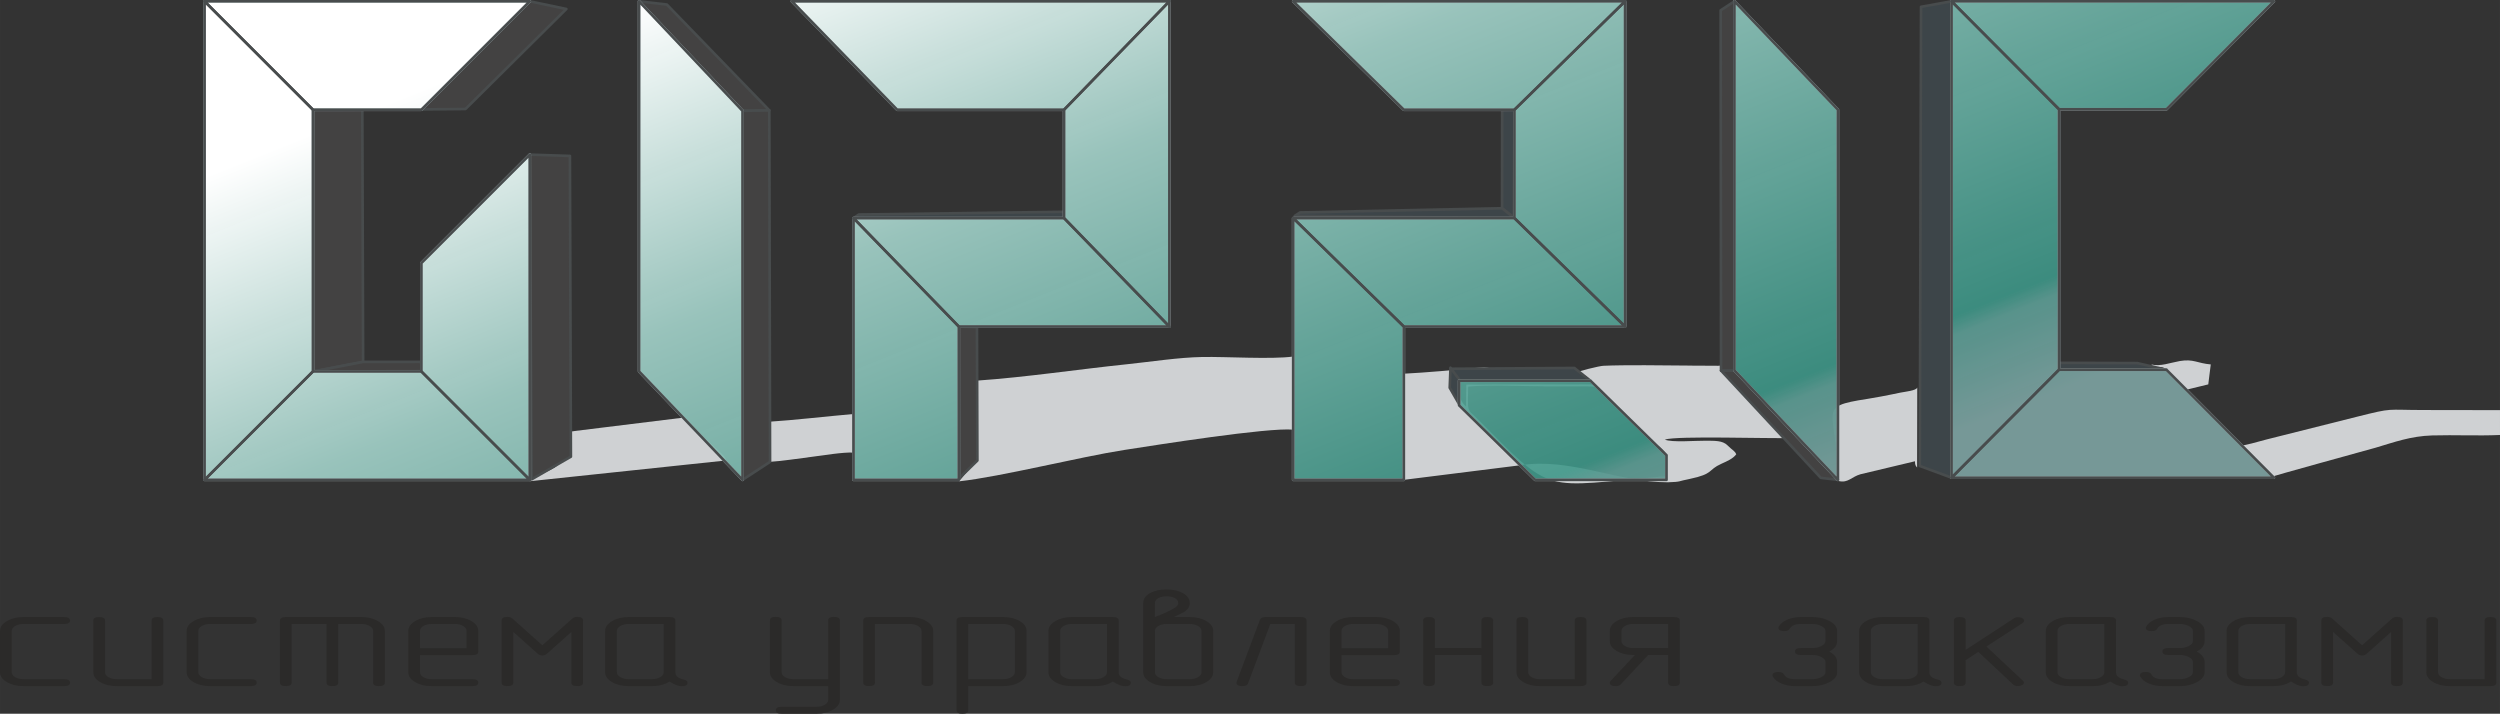 <?xml version="1.0" encoding="UTF-8"?>
<!DOCTYPE svg PUBLIC "-//W3C//DTD SVG 1.1//EN" "http://www.w3.org/Graphics/SVG/1.1/DTD/svg11.dtd">
<!-- Creator: CorelDRAW 2021 (64-Bit) -->
<svg xmlns="http://www.w3.org/2000/svg" xml:space="preserve" width="237.637mm" height="67.842mm" version="1.1" style="shape-rendering:geometricPrecision; text-rendering:geometricPrecision; image-rendering:optimizeQuality; fill-rule:evenodd; clip-rule:evenodd"
viewBox="0 0 23128.79 6602.97"
 xmlns:xlink="http://www.w3.org/1999/xlink"
 xmlns:xodm="http://www.corel.com/coreldraw/odm/2003">
 <rect x="0" y="0" width="23128.79" height="6602.97" fill="#333333" stroke="none"/>
 <defs>
  <style type="text/css">
   <![CDATA[
    .str2 {stroke:#484C4D;stroke-width:24.33;stroke-linecap:round;stroke-linejoin:round;stroke-miterlimit:22.926}
    .str0 {stroke:#484C4D;stroke-width:24.33;stroke-linecap:round;stroke-linejoin:round;stroke-miterlimit:22.926}
    .str1 {stroke:#AEBABD;stroke-width:24.33;stroke-linecap:round;stroke-linejoin:round;stroke-miterlimit:22.926}
    .fil5 {fill:none}
    .fil0 {fill:#CFD1D3}
    .fil3 {fill:#3D4549}
    .fil2 {fill:#434242}
    .fil1 {fill:#2B2A29;fill-rule:nonzero}
    .fil4 {fill:url(#id0)}
   ]]>
  </style>
  <linearGradient id="id0" gradientUnits="userSpaceOnUse" x1="12992.69" y1="6040.79" x2="9936.57" y2="-1589.35">
   <stop offset="0" style="stop-opacity:1; stop-color:#769897"/>
   <stop offset="0.102" style="stop-opacity:0.945; stop-color:#5A9890"/>
   <stop offset="0.122" style="stop-opacity:0.886; stop-color:#3D9788"/>
   <stop offset="0.647" style="stop-opacity:0.945; stop-color:#9ECBC3"/>
   <stop offset="1" style="stop-opacity:1; stop-color:white"/>
  </linearGradient>
 </defs>
 <g id="Слой_x0020_1">
  <path class="fil0" d="M20701.07 4126.5c26.56,42.07 250.4,266.75 292.18,292.93 8.54,-10.78 889.33,-249.42 985.68,-277.77 166.69,-49.03 321.12,-107.39 524.36,-113.25 208.11,-5.99 417.56,5.15 625.5,-4.12l0 -229.82c-231.64,-0.2 -463.32,-1.23 -694.95,-1.11 -369.89,0.18 -282.41,-24.47 -632.53,63.21l-832.26 209.18c-66.25,16.55 -205.3,60.08 -267.97,60.74z"/>
  <path class="fil0" d="M9040.64 3521.16l1.65 739.38c-33.81,21.63 -139.86,159.62 -169.3,192.59 390.94,-42.95 1114.23,-226.04 1528.35,-290.27 296.28,-45.97 1330.41,-209.86 1562.65,-187.83l0 -676.47c-202.75,27.45 -618.55,0.1 -840.44,4.19 -223.45,4.13 -470.52,43.55 -697.02,67.06 -450.18,46.71 -933.85,120.07 -1385.9,151.35z"/>
  <path class="fil0" d="M13583.06 3576.47c200.04,-19.26 485.43,-2.73 694.68,-2.6 115.82,0.07 231.66,0.44 347.48,0.28 189.77,-0.25 149.84,3.11 248.99,102.27 118.65,118.66 228.69,228.96 347.26,347.7 88.96,89.07 196.88,130.68 200.44,209.87 2.23,49.58 0.51,121.7 -2.96,171.41 -1180.16,95.55 -1022.22,198.49 -1768.5,-547.62 -31.11,-30.72 -64.44,-44.71 -68.58,-105.25 -3.46,-50.6 0.32,-123.54 1.19,-176.07zm972.72 -118.37c131.46,1.89 124.6,28.01 192.93,98.26l-1182.96 1.82 -2.7 202.56c-36.45,-29.68 -57.28,-74.23 -59.47,-124.03 -2.46,-55.81 -2.96,-121.2 -3.03,-180.92l533.88 1.09c-40.85,-23.38 -91.7,-16.63 -139.79,-16.72 -159.57,-0.31 -47.25,-54.83 -217.07,-38.14 -193.32,18.98 -490.16,45.24 -690.14,55.34 14.16,303.4 -7.22,599.2 0,981.93l1077.39 -134.91c459.42,-73.41 903.37,157.6 1365.87,157.6 129.53,-4.16 88.25,-9.56 201.36,-31.05 228.15,-48.05 162.12,-81.75 294.93,-141.04 55.48,-24.77 105.83,-47.1 135.88,-86.49 -12.25,-33.2 -34.79,-36.61 -80.54,-82.98 -45.67,-46.28 -119.56,-42.01 -198.52,-43.24 -88.16,-1.38 -319.92,18.2 -381.62,-10.35 114.64,-37.4 966.05,-7.25 1172.54,-14.79l-221.88 -221.49c-20,-21.81 -14.83,-20.93 -38.28,-42.12 -94.37,-85.35 -37.08,-42.72 -82.05,-91.92 -32.08,-35.1 -119.89,-100.47 -180.02,-167.96l-87.4 -86.34c-23.57,-26.15 -40.9,-35.5 -50.99,-59.29l-14.38 0 0.33 1.08c-55.76,0 -120.46,-0.46 -190.41,-1.08l-53.1 0 0 -0.51c-278.85,-2.73 -622.66,-7.21 -823.18,1.68 -35.26,1.57 -238.13,49.19 -277.6,74z"/>
  <path class="fil0" d="M17000.43 4438.94l15.06 12.43c83.44,17.89 115.11,-41.02 197.21,-63.85l503.63 -120.14c0.23,34.24 5.81,41.55 19.85,58.07l1.34 -741.4c-3.76,29.84 -121.47,41.08 -153.46,47.85 -21.39,4.53 -51.91,10.92 -72.12,14.93 -60.53,12 -149.43,30.27 -237.49,43.88l0 0 -0.02 0c-487.66,75.31 -274,89.5 -274,748.24z"/>
  <path class="fil0" d="M6320.28 3863.78l-1156.9 142.61 0.9 286.34c-11.95,46.46 -222.34,106.19 -263.11,159.42l1799.04 -190.35c71.65,-7.58 -137.43,-153.01 -379.92,-398.01z"/>
  <path class="fil0" d="M7122.18 3901.08l2 371.59c123.25,-8.11 251.66,-29.65 379.01,-45.36 99.64,-12.3 302.03,-46.51 393.03,-39.94l0 -357.24c-215.59,18.52 -572.8,59.1 -774.03,70.96z"/>
  <path class="fil0" d="M19904.26 3372.01c12.87,13.47 -12.5,7.15 35.52,23.46 59.95,1.57 65.63,-4.3 103.09,25.55 22.28,17.76 42.86,41.88 63.93,63.04 42.28,42.48 77.4,89.28 126.66,119.94l196.43 -47.8c5.65,-54.31 17.1,-130.96 23.15,-184.65 -124.91,-10.49 -159.98,-52.9 -285.25,-31.52 -84.95,14.5 -183.99,53.17 -263.53,31.99z"/>
  <path class="fil1" d="M593.75 6347.61l-377.55 0c-59.67,0 -110.87,-12.44 -152.85,-37.33 -42.36,-24.88 -63.35,-55.21 -63.35,-90.57l0 -383.25c0,-35.15 21.35,-65.04 63.71,-90.14 42.73,-25.1 93.56,-37.76 152.49,-37.76l377.55 0c36.1,0 54.13,10.7 54.13,32.08 0,21.39 -18.03,32.09 -54.13,32.09l-377.55 0c-29.46,0 -54.87,6.33 -76.25,18.76 -20.98,12.66 -31.66,27.72 -31.66,44.97l0 383.04c0,17.46 10.68,32.52 31.66,45.18 21.37,12.44 46.79,18.76 76.25,18.76l377.55 0c36.1,0 54.13,10.7 54.13,32.09 0,21.38 -18.03,32.08 -54.13,32.08z"/>
  <path id="_1" class="fil1" d="M1510.9 6315.75c0,21.17 -18.05,31.87 -54.14,31.87l-377.54 0c-59.67,0 -110.52,-12.44 -152.87,-37.33 -41.99,-24.88 -62.97,-55.21 -62.97,-90.57l0 -479.28c0,-21.17 18.04,-31.87 54.13,-31.87 36.11,0 54.15,10.7 54.15,31.87l0 479.07c0,17.46 10.68,32.52 31.67,45.18 21.37,12.44 46.78,18.76 76.25,18.76l323.02 0 0 -543.01c0,-21.17 18.05,-31.87 54.15,-31.87 36.09,0 54.14,10.7 54.14,31.87l0 575.32z"/>
  <path id="_2" class="fil1" d="M2320.5 6347.61l-377.54 0c-59.67,0 -110.88,-12.44 -152.85,-37.33 -42.37,-24.88 -63.36,-55.21 -63.36,-90.57l0 -383.25c0,-35.15 21.35,-65.04 63.72,-90.14 42.72,-25.1 93.55,-37.76 152.49,-37.76l377.54 0c36.11,0 54.14,10.7 54.14,32.08 0,21.39 -18.03,32.09 -54.14,32.09l-377.54 0c-29.47,0 -54.88,6.33 -76.25,18.76 -20.99,12.66 -31.67,27.72 -31.67,44.97l0 383.04c0,17.46 10.68,32.52 31.67,45.18 21.36,12.44 46.78,18.76 76.25,18.76l377.54 0c36.11,0 54.14,10.7 54.14,32.09 0,21.38 -18.03,32.08 -54.14,32.08z"/>
  <path id="_3" class="fil1" d="M3021.07 5772.73l-322.64 0 0 543.01c0,21.17 -18.05,31.87 -54.16,31.87 -36.08,0 -54.13,-10.7 -54.13,-31.87l0 -575.32c0,-21.17 18.05,-31.87 53.77,-31.87l700.95 0c58.93,0 109.4,12.66 151.73,37.76 42.37,25.09 63.73,54.99 63.73,90.14l0 479.28c0,21.17 -18.04,31.87 -54.13,31.87 -36.11,0 -54.15,-10.7 -54.15,-31.87l0 -479.07c0,-17.46 -10.68,-32.52 -31.67,-45.18 -21.37,-12.44 -46.42,-18.76 -75.89,-18.76l-215.11 0 0 543.01c0,21.17 -18.05,31.87 -54.14,31.87 -36.1,0 -54.15,-10.7 -54.15,-31.87l0 -543.01z"/>
  <path id="_4" class="fil1" d="M3885.56 5996.66l430.94 0 0 -159.98c0,-17.46 -10.68,-32.52 -31.66,-45.18 -21.37,-12.44 -46.79,-18.76 -75.89,-18.76l-216.57 0c-29.47,0 -54.89,6.33 -75.51,18.76 -21,12.66 -31.31,27.72 -31.31,45.18l0 159.98zm0 64.17l0 159.11c0,17.24 10.31,32.29 31.31,44.74 20.99,12.44 46.04,18.76 75.51,18.76l378.29 0c36.08,0 54.13,10.7 54.13,32.09 0,21.38 -18.05,32.08 -54.13,32.08l-378.29 0c-59.67,0 -110.51,-12.44 -152.49,-37.33 -41.62,-25.09 -62.61,-55.21 -62.61,-90.57l0 -383.25c0,-34.92 20.99,-65.04 62.97,-90.14 42.37,-25.1 92.82,-37.76 151.75,-37.76l216.95 0c59.67,0 110.51,12.44 152.85,37.54 42,25.1 62.99,55.21 62.99,90.8l0 191.84c0,21.38 -18.41,32.08 -54.87,32.08l-484.36 0z"/>
  <path id="_5" class="fil1" d="M5394.25 6315.75c0,21.17 -18.04,31.87 -54.14,31.87 -36.1,0 -54.13,-10.7 -54.13,-31.87l0 -469.25 -223.59 199.48c-14,12.45 -29.1,18.55 -44.94,18.55 -16.58,0 -31.31,-6.1 -44.94,-18.55l-223.57 -199.48 0 469.25c0,21.17 -18.05,31.87 -54.15,31.87 -36.09,0 -54.14,-10.7 -54.14,-32.08l0 -575.54c0,-21.82 18.05,-32.73 54.14,-32.73 19.52,0 34.62,4.8 45.3,14.62l277.37 247.93 277.37 -247.28c11.41,-10.26 26.5,-15.27 45.3,-15.27 36.1,0 54.14,11.12 54.14,33.17l0 575.32z"/>
  <path id="_6" class="fil1" d="M6140.13 6219.5l0 -446.77 -324.87 0c-29.47,0 -54.88,6.33 -76.26,18.76 -21.34,12.66 -32.04,27.72 -32.04,44.97l0 383.04c0,17.46 10.7,32.52 32.04,45.18 21.37,12.44 46.79,18.76 76.26,18.76l216.58 0c29.46,0 54.87,-6.33 76.25,-18.76 21.35,-12.66 32.04,-27.72 32.04,-45.18zm220.63 96.25c0,22.04 -17.69,33.18 -53.04,33.18 -30.94,0 -68.88,-14.63 -113.45,-44.09 -42.73,28.59 -96.88,42.78 -162.43,42.78l-216.58 0c-60.04,0 -110.88,-12.44 -153.22,-37.33 -42.36,-24.88 -63.35,-55.21 -63.35,-90.57l0 -383.25c0,-35.15 21.35,-65.04 63.71,-90.14 42.73,-25.1 93.56,-37.76 152.86,-37.76l379.02 0c36.1,0 54.13,10.7 54.13,31.87l0 480.16c0,31.87 24.31,53.69 73.31,65.03 26.15,6.11 39.05,16.16 39.05,30.12z"/>
  <path id="_7" class="fil1" d="M7770.37 6475.07c0,34.92 -20.99,65.03 -62.99,90.14 -41.99,25.1 -92.8,37.76 -151.73,37.76l-324.51 0c-36.1,0 -53.77,-10.7 -53.77,-32.09 0,-21.38 17.67,-32.08 53.77,-32.08l324.13 0c29.46,0 54.87,-6.33 75.51,-18.77 20.99,-12.65 31.31,-27.72 31.31,-45.18l0 -127.24 -322.29 0c-60.41,0 -111.97,-12.66 -153.97,-37.75 -41.98,-25.1 -62.97,-55.44 -62.97,-90.8l0 -479.72c0,-21.39 18.05,-32.08 54.13,-32.08 36.11,0 54.15,10.69 54.15,32.08l0 479.51c0,17.89 10.68,33.17 31.67,45.83 21.37,12.44 47.15,18.76 76.99,18.76l322.29 0 0 -544.1c0,-21.39 18.04,-32.08 54.15,-32.08 36.08,0 54.13,10.69 54.13,32.08l0 735.73z"/>
  <path id="_8" class="fil1" d="M8633.75 6315.75c0,21.17 -18.05,31.87 -54.14,31.87 -36.1,0 -54.15,-10.7 -54.15,-31.87l0 -479.07c0,-17.46 -10.68,-32.52 -31.67,-45.18 -21.36,-12.44 -46.78,-18.76 -75.89,-18.76l-323.38 0 0 543.01c0,21.17 -18.05,31.87 -54.15,31.87 -36.09,0 -54.14,-10.7 -54.14,-31.87l0 -575.32c0,-21.17 18.05,-31.87 54.14,-31.87l377.54 0c58.94,0 109.78,12.66 152.13,37.76 42.35,25.09 63.72,54.99 63.72,90.14l0 479.28z"/>
  <path id="_9" class="fil1" d="M8957.89 6283.45l324.12 0c29.47,0 54.87,-6.33 75.51,-19.2 20.99,-12.66 31.31,-27.72 31.31,-45.18l0 -383.25c0,-17.03 -10.68,-31.65 -31.67,-44.31 -21.37,-12.44 -46.42,-18.76 -75.15,-18.76l-324.12 0 0 510.71zm0 64.17l0 223.27c0,21.39 -18.05,32.09 -54.15,32.09 -36.09,0 -54.14,-10.7 -54.14,-31.87l0 -830.68c0,-21.17 18.05,-31.87 54.14,-31.87l378.66 0c58.93,0 109.4,12.44 151.73,37.33 42.01,24.88 62.99,54.78 62.99,89.7l0 383.69c0,34.92 -20.98,65.04 -62.99,90.36 -41.98,25.32 -92.8,37.98 -151.73,37.98l-324.5 0z"/>
  <path id="_10" class="fil1" d="M10241.16 6219.5l0 -446.77 -324.88 0c-29.46,0 -54.87,6.33 -76.25,18.76 -21.35,12.66 -32.04,27.72 -32.04,44.97l0 383.04c0,17.46 10.69,32.52 32.04,45.18 21.37,12.44 46.79,18.76 76.25,18.76l216.59 0c29.46,0 54.87,-6.33 76.25,-18.76 21.35,-12.66 32.04,-27.72 32.04,-45.18zm220.63 96.25c0,22.04 -17.69,33.18 -53.04,33.18 -30.94,0 -68.89,-14.63 -113.45,-44.09 -42.73,28.59 -96.88,42.78 -162.43,42.78l-216.59 0c-60.03,0 -110.87,-12.44 -153.21,-37.33 -42.36,-24.88 -63.35,-55.21 -63.35,-90.57l0 -383.25c0,-35.15 21.35,-65.04 63.71,-90.14 42.73,-25.1 93.56,-37.76 152.85,-37.76l379.03 0c36.1,0 54.13,10.7 54.13,31.87l0 480.16c0,31.87 24.31,53.69 73.31,65.03 26.15,6.11 39.05,16.16 39.05,30.12z"/>
  <path id="_11" class="fil1" d="M11223.88 6219.71c0,34.92 -20.99,65.04 -62.99,90.15 -42.35,25.09 -93.54,37.75 -153.96,37.75l-213.63 0c-60.41,0 -111.62,-12.66 -153.97,-37.75 -41.99,-25.1 -62.98,-55.22 -62.98,-90.15l0 -639.26c0,-40.16 22.47,-71.81 67.04,-95.38 40.14,-21.17 89.5,-31.87 148.08,-31.87 58.93,0 108.66,10.7 148.8,32.09 44.58,23.35 67.03,55.21 67.03,95.16 0,30.34 -16.2,56.97 -48.62,79.44 -27.99,13.75 -60.77,29.91 -98.34,48.67l146.6 0c60.42,0 111.98,12.44 153.96,37.33 42,24.88 62.99,55.21 62.99,90.57l0 383.25zm-323.4 -639.05c0,-20.52 -10.68,-36.23 -31.67,-47.36 -21.37,-11.12 -46.78,-16.58 -76.25,-16.58 -29.47,0 -54.14,5.24 -74.41,15.93 -22.47,11.56 -33.51,27.5 -33.51,48.01l-0.38 127.9c74.41,-28.16 132.97,-55 176.45,-80.54 26.51,-15.71 39.77,-31.64 39.77,-47.36zm215.11 638.83l0 -383.04c0,-17.25 -10.68,-32.3 -31.67,-44.97 -21.36,-12.44 -47.16,-18.76 -76.99,-18.76l-213.63 0c-29.85,0 -55.61,6.33 -76.99,18.76 -20.99,12.66 -31.67,27.72 -31.67,44.97l0 383.04c0,17.46 10.68,32.52 31.67,45.18 21.37,12.44 47.14,18.76 77.35,18.76l213.63 0c30.21,0 55.64,-6.33 76.63,-18.76 20.99,-12.66 31.67,-27.72 31.67,-45.18z"/>
  <path id="_12" class="fil1" d="M12087.25 6315.75c0,21.17 -18.04,31.87 -54.13,31.87 -36.1,0 -54.15,-10.7 -54.15,-31.87l0 -543.01 -226.53 0 -206.27 550c-6.26,16.58 -23.57,24.88 -51.55,24.88 -36.83,0 -55.26,-10.26 -55.26,-30.78 0,-2.4 0.38,-5.24 1.12,-8.29l215.84 -575.1c6.64,-16.58 24.3,-24.88 53.05,-24.88l323.76 0c36.09,0 54.13,10.7 54.13,31.87l0 575.32z"/>
  <path id="_13" class="fil1" d="M12411.39 5996.66l430.94 0 0 -159.98c0,-17.46 -10.68,-32.52 -31.66,-45.18 -21.37,-12.44 -46.79,-18.76 -75.89,-18.76l-216.57 0c-29.46,0 -54.89,6.33 -75.51,18.76 -21,12.66 -31.31,27.72 -31.31,45.18l0 159.98zm0 64.17l0 159.11c0,17.24 10.31,32.29 31.31,44.74 20.99,12.44 46.05,18.76 75.51,18.76l378.29 0c36.08,0 54.13,10.7 54.13,32.09 0,21.38 -18.05,32.08 -54.13,32.08l-378.29 0c-59.67,0 -110.51,-12.44 -152.49,-37.33 -41.62,-25.09 -62.61,-55.21 -62.61,-90.57l0 -383.25c0,-34.92 20.99,-65.04 62.97,-90.14 42.37,-25.1 92.82,-37.76 151.75,-37.76l216.95 0c59.67,0 110.51,12.44 152.85,37.54 42,25.1 62.99,55.21 62.99,90.8l0 191.84c0,21.38 -18.41,32.08 -54.87,32.08l-484.36 0z"/>
  <path id="_14" class="fil1" d="M13814.01 6315.75c0,21.17 -18.05,31.87 -54.14,31.87 -36.1,0 -54.15,-10.7 -54.15,-32.08l0 -256.01 -430.94 0 0 256.01c0,21.38 -18.05,32.08 -54.15,32.08 -36.09,0 -54.14,-10.7 -54.14,-31.87l0 -575.32c0,-21.17 18.05,-31.87 54.14,-31.87 36.1,0 54.15,10.7 54.15,31.87l0 254.92 430.94 0 0 -254.92c0,-21.17 18.05,-31.87 54.15,-31.87 36.09,0 54.14,10.7 54.14,31.87l0 575.32z"/>
  <path id="_15" class="fil1" d="M14677.38 6315.75c0,21.17 -18.04,31.87 -54.13,31.87l-377.55 0c-59.67,0 -110.51,-12.44 -152.86,-37.33 -41.99,-24.88 -62.98,-55.21 -62.98,-90.57l0 -479.28c0,-21.17 18.05,-31.87 54.14,-31.87 36.1,0 54.15,10.7 54.15,31.87l0 479.07c0,17.46 10.68,32.52 31.66,45.18 21.37,12.44 46.79,18.76 76.26,18.76l323.02 0 0 -543.01c0,-21.17 18.04,-31.87 54.15,-31.87 36.09,0 54.13,10.7 54.13,31.87l0 575.32z"/>
  <path id="_16" class="fil1" d="M15432.46 5995.35l0 -222.62 -323.02 0c-29.46,0 -54.87,6.33 -76.25,18.76 -20.99,12.45 -31.67,27.5 -31.67,44.74l0 95.6c0,17.25 10.68,32.3 31.67,44.74 21.37,12.45 46.79,18.77 76.25,18.77l323.02 0zm108.3 320.39c0,21.17 -18.05,31.87 -54.13,31.87 -36.11,0 -54.16,-10.7 -54.16,-32.08l0 -256.01 -184.15 0 -253.41 271.51c-10.68,11.12 -25.79,16.58 -44.95,16.58 -37.94,0 -56.71,-10.47 -56.71,-31.43 0,-5.02 2.2,-10.48 6.62,-15.93l225.42 -240.73 -16.2 0c-59.67,0 -110.51,-12.45 -152.49,-37.33 -42.36,-24.88 -63.35,-55 -63.35,-90.36l0 -95.6c0,-34.92 20.99,-65.03 62.97,-90.14 42.37,-25.1 93.2,-37.54 152.87,-37.54l377.55 0c36.08,0 54.13,10.7 54.13,31.87l0 575.32z"/>
  <path id="_17" class="fil1" d="M16996.41 6219.71c0,34.92 -22.83,65.04 -68.88,90.15 -45.68,25.09 -98.71,37.75 -159.11,37.75l-162.07 0c-46.04,0 -88.03,-8.08 -125.96,-24.45 -38.31,-16.15 -64.47,-37.54 -78.83,-63.94 -2.22,-3.93 -3.32,-7.85 -3.32,-11.56 0,-20.52 18.79,-30.78 55.99,-30.78 26.15,0 42.73,7.64 50.82,23.13 15.11,29.02 49,43.43 101.29,43.43l162.07 0c30.19,0 57.46,-6.33 82.51,-19.2 24.67,-12.88 37.21,-27.72 37.21,-44.74l0 -96.03c0,-17.02 -12.54,-31.87 -37.21,-44.74 -25.04,-12.88 -52.31,-19.2 -82.51,-19.2l-107.93 0c-36.09,0 -54.14,-10.7 -54.14,-32.09 0,-21.38 18.05,-32.08 54.14,-32.08l107.93 0c30.19,0 57.46,-6.33 82.51,-18.99 24.67,-12.88 37.21,-27.72 37.21,-44.53l0 -95.6c0,-16.8 -12.54,-31.64 -37.21,-44.52 -25.04,-12.66 -52.31,-18.99 -82.51,-18.99l-107.93 0c-51.94,0 -86.18,14.62 -102.76,44.09 -7.74,14.62 -23.95,21.82 -48.26,21.82 -37.57,0 -56.36,-10.26 -56.36,-30.78 0,-3.71 1.12,-7.64 3.32,-11.56 15.1,-26.41 41.27,-47.58 78.47,-63.73 36.83,-15.93 78.81,-24.01 125.59,-24.01l107.93 0c60.4,0 113.44,12.66 159.11,37.98 46.05,25.32 68.88,55.21 68.88,89.92l0 95.81c0,39.07 -24.31,71.16 -73.29,95.82 48.98,25.53 73.29,57.62 73.29,95.81l0 95.81z"/>
  <path id="_18" class="fil1" d="M17741.56 6219.5l0 -446.77 -324.87 0c-29.47,0 -54.88,6.33 -76.25,18.76 -21.35,12.66 -32.05,27.72 -32.05,44.97l0 383.04c0,17.46 10.7,32.52 32.05,45.18 21.36,12.44 46.78,18.76 76.25,18.76l216.58 0c29.46,0 54.87,-6.33 76.25,-18.76 21.35,-12.66 32.04,-27.72 32.04,-45.18zm220.63 96.25c0,22.04 -17.69,33.18 -53.03,33.18 -30.95,0 -68.89,-14.63 -113.46,-44.09 -42.73,28.59 -96.88,42.78 -162.43,42.78l-216.58 0c-60.04,0 -110.88,-12.44 -153.22,-37.33 -42.36,-24.88 -63.35,-55.21 -63.35,-90.57l0 -383.25c0,-35.15 21.35,-65.04 63.71,-90.14 42.73,-25.1 93.56,-37.76 152.86,-37.76l379.02 0c36.1,0 54.13,10.7 54.13,31.87l0 480.16c0,31.87 24.31,53.69 73.31,65.03 26.15,6.11 39.05,16.16 39.05,30.12z"/>
  <path id="_19" class="fil1" d="M18726.85 5742.4c0,7.85 -5.16,15.06 -15.1,21.82 -111.62,72.46 -223.22,144.71 -334.46,216.94l338.5 317.12c5.9,5.67 8.84,11.35 8.84,17.25 0,8.94 -5.88,16.58 -17.3,22.7 -11.44,6.33 -24.31,9.38 -38.69,9.38 -18.04,0 -32.4,-4.8 -43.46,-14.62l-322.66 -302.28c-20.63,13.97 -60.03,39.72 -117.49,77.26l0 207.78c0,21.17 -18.05,31.87 -54.15,31.87 -36.09,0 -54.13,-10.7 -54.13,-31.87l0 -575.32c0,-21.17 18.04,-31.87 54.13,-31.87 36.1,0 54.15,10.7 54.15,31.87l0 271.73 446.8 -291.37c11.42,-7.2 24.31,-10.91 38.67,-10.91 15.11,0 28.36,3.27 39.42,9.82 11.42,6.76 16.94,14.18 16.94,22.7z"/>
  <path id="_20" class="fil1" d="M19468.32 6219.5l0 -446.77 -324.88 0c-29.47,0 -54.88,6.33 -76.25,18.76 -21.35,12.66 -32.05,27.72 -32.05,44.97l0 383.04c0,17.46 10.7,32.52 32.05,45.18 21.36,12.44 46.78,18.76 76.25,18.76l216.58 0c29.47,0 54.88,-6.33 76.25,-18.76 21.35,-12.66 32.05,-27.72 32.05,-45.18zm220.62 96.25c0,22.04 -17.68,33.18 -53.03,33.18 -30.95,0 -68.89,-14.63 -113.46,-44.09 -42.72,28.59 -96.87,42.78 -162.43,42.78l-216.58 0c-60.03,0 -110.88,-12.44 -153.21,-37.33 -42.37,-24.88 -63.36,-55.21 -63.36,-90.57l0 -383.25c0,-35.15 21.35,-65.04 63.72,-90.14 42.72,-25.1 93.55,-37.76 152.85,-37.76l379.02 0c36.11,0 54.14,10.7 54.14,31.87l0 480.16c0,31.87 24.3,53.69 73.31,65.03 26.14,6.11 39.04,16.16 39.04,30.12z"/>
  <path id="_21" class="fil1" d="M20395.77 6219.71c0,34.92 -22.83,65.04 -68.87,90.15 -45.69,25.09 -98.72,37.75 -159.12,37.75l-162.07 0c-46.04,0 -88.03,-8.08 -125.96,-24.45 -38.31,-16.15 -64.47,-37.54 -78.83,-63.94 -2.22,-3.93 -3.32,-7.85 -3.32,-11.56 0,-20.52 18.79,-30.78 55.99,-30.78 26.15,0 42.73,7.64 50.82,23.13 15.11,29.02 49,43.43 101.29,43.43l162.07 0c30.19,0 57.46,-6.33 82.51,-19.2 24.67,-12.88 37.21,-27.72 37.21,-44.74l0 -96.03c0,-17.02 -12.54,-31.87 -37.21,-44.74 -25.04,-12.88 -52.31,-19.2 -82.51,-19.2l-107.93 0c-36.09,0 -54.14,-10.7 -54.14,-32.09 0,-21.38 18.05,-32.08 54.14,-32.08l107.93 0c30.19,0 57.46,-6.33 82.51,-18.99 24.67,-12.88 37.21,-27.72 37.21,-44.53l0 -95.6c0,-16.8 -12.54,-31.64 -37.21,-44.52 -25.04,-12.66 -52.31,-18.99 -82.51,-18.99l-107.93 0c-51.93,0 -86.18,14.62 -102.76,44.09 -7.74,14.62 -23.95,21.82 -48.26,21.82 -37.57,0 -56.36,-10.26 -56.36,-30.78 0,-3.71 1.12,-7.64 3.32,-11.56 15.1,-26.41 41.27,-47.58 78.47,-63.73 36.83,-15.93 78.82,-24.01 125.59,-24.01l107.93 0c60.4,0 113.44,12.66 159.12,37.98 46.04,25.32 68.87,55.21 68.87,89.92l0 95.81c0,39.07 -24.31,71.16 -73.29,95.82 48.98,25.53 73.29,57.62 73.29,95.81l0 95.81z"/>
  <path id="_22" class="fil1" d="M21140.94 6219.5l0 -446.77 -324.88 0c-29.47,0 -54.88,6.33 -76.25,18.76 -21.35,12.66 -32.05,27.72 -32.05,44.97l0 383.04c0,17.46 10.7,32.52 32.05,45.18 21.36,12.44 46.78,18.76 76.25,18.76l216.58 0c29.47,0 54.87,-6.33 76.25,-18.76 21.35,-12.66 32.05,-27.72 32.05,-45.18zm220.62 96.25c0,22.04 -17.69,33.18 -53.03,33.18 -30.95,0 -68.89,-14.63 -113.46,-44.09 -42.72,28.59 -96.88,42.78 -162.43,42.78l-216.58 0c-60.04,0 -110.88,-12.44 -153.22,-37.33 -42.36,-24.88 -63.35,-55.21 -63.35,-90.57l0 -383.25c0,-35.15 21.35,-65.04 63.71,-90.14 42.73,-25.1 93.56,-37.76 152.86,-37.76l379.02 0c36.11,0 54.14,10.7 54.14,31.87l0 480.16c0,31.87 24.3,53.69 73.31,65.03 26.14,6.11 39.04,16.16 39.04,30.12z"/>
  <path id="_23" class="fil1" d="M22229.72 6315.75c0,21.17 -18.03,31.87 -54.14,31.87 -36.1,0 -54.13,-10.7 -54.13,-31.87l0 -469.25 -223.58 199.48c-14,12.45 -29.11,18.55 -44.95,18.55 -16.58,0 -31.3,-6.1 -44.94,-18.55l-223.57 -199.48 0 469.25c0,21.17 -18.04,31.87 -54.15,31.87 -36.09,0 -54.13,-10.7 -54.13,-32.08l0 -575.54c0,-21.82 18.04,-32.73 54.13,-32.73 19.53,0 34.63,4.8 45.31,14.62l277.36 247.93 277.37 -247.28c11.42,-10.26 26.51,-15.27 45.3,-15.27 36.11,0 54.14,11.12 54.14,33.17l0 575.32z"/>
  <path id="_24" class="fil1" d="M23094.93 6315.75c0,21.17 -18.04,31.87 -54.13,31.87l-377.55 0c-59.67,0 -110.51,-12.44 -152.86,-37.33 -41.99,-24.88 -62.98,-55.21 -62.98,-90.57l0 -479.28c0,-21.17 18.05,-31.87 54.14,-31.87 36.1,0 54.15,10.7 54.15,31.87l0 479.07c0,17.46 10.68,32.52 31.67,45.18 21.36,12.44 46.78,18.76 76.25,18.76l323.02 0 0 -543.01c0,-21.17 18.05,-31.87 54.15,-31.87 36.09,0 54.13,10.7 54.13,31.87l0 575.32z"/>
  <polygon class="fil2 str0" points="4901.17,12.18 5239.55,83.16 4306.5,1008.5 3901.02,1012.33 "/>
  <polygon class="fil2 str0" points="2875.89,1019.85 3351.86,1017.09 3359.35,3347.9 2895.32,3436.37 "/>
  <polygon class="fil2 str0" points="3359.35,3347.87 3894.56,3347.64 3907.57,3433.47 2894.67,3437.84 "/>
  <polygon class="fil2 str0" points="4901.17,1430.52 5272.63,1442.7 5281.69,4224.89 4918.83,4434.48 "/>
  <polygon class="fil2 str0" points="6169.26,41.9 5912.29,12.18 6869.63,1025.18 7117.37,1021.13 "/>
  <polygon class="fil2 str0" points="6869.63,1025.18 7117.37,1021.13 7124.18,4272.67 6869.63,4439.29 "/>
  <polygon class="fil2 str0" points="16845.06,4420.98 17003.4,4439.29 16046.06,3426.28 15922.18,3428.31 "/>
  <polygon class="fil2 str0" points="16046.06,3426.28 15922.18,3428.31 15918.79,95.48 16046.06,12.18 "/>
  <polygon class="fil2 str0" points="8870.26,3020.94 9038.38,3026.62 9042.27,4260.55 8878.26,4420.83 "/>
  <polygon class="fil3 str0" points="7896.2,2017.98 9844.29,2017.98 9842.32,1959.49 7945.24,1984.63 "/>
  <polygon class="fil3 str0" points="13896.23,1926.62 14004.83,2012.66 14010.88,1015.09 13897.28,1018.96 "/>
  <polygon class="fil3 str0" points="11978.96,1997.18 14010.88,2018.02 13896.23,1926.62 12026.75,1965.44 "/>
  <polygon class="fil3 str0" points="14713.39,3522.35 14565.32,3404.19 13417.7,3411.81 13499.15,3522.35 "/>
  <polygon class="fil3 str0" points="13499.74,3739.98 13412.04,3587.63 13419.09,3401.78 13499.12,3511.05 "/>
  <polygon class="fil3 str0" points="17761.27,4311.04 18054.76,4419.43 18054.76,12.18 17772.46,63.13 "/>
  <polygon class="fil3 str0" points="19772.18,3359.13 20042.83,3421.01 19048.8,3421.01 19048.8,3356.74 "/>
  <path class="fil4 str1" d="M19048.8 3420.99l994.04 0 994.03 998.42 -2982.11 0 0 -1411.98 0 -584.87 0 -2410.39 2982.11 0 -994.03 998.43 -994.04 0 0 413.56 0 584.85 0 1411.99zm-16153.48 -1990.49l0 587.51 0 1418.34 1002.93 0 0 -1002.91 1002.92 -1002.94 0 3008.77 -3008.77 0 0 -1418.34 0 -587.49 0 -2421.27 3008.77 0 -1002.92 1002.92 -1002.93 0 0 415.42zm3016.97 2005.85l0 -3424.18 957.34 1013 0 3414.1 -957.34 -1002.92zm1413.33 -3424.18l3492.71 0 0 3008.77 -1948.07 0 0 1418.34 -974.07 0 0 -2421.25 1948.1 0 0 -1002.93 -1544.63 0 -974.04 -1002.92zm4638.35 4427.1l0 -2421.25 2046.91 0 0 -1002.93 -1023.46 0 -1023.46 -1002.92 3070.35 0 0 3008.77 -2046.89 0 0 1418.34 -1023.46 0zm2238.47 -0.04l-703.29 -689.21 0 -227.69 1215.04 0 703.31 689.21 0 227.69 -1215.06 0zm2800.95 -3424.14l0 3424.18 -957.34 -1013.01 0 -3414.09 957.34 1002.92z"/>
  <g id="_3141836779200">
   <polygon class="fil5 str2" points="2895.32,3436.37 3898.25,3436.37 4901.17,4439.29 1892.4,4439.29 "/>
   <polygon class="fil5 str2" points="4901.17,1430.52 4901.17,4439.29 3898.25,3436.37 3898.25,2433.45 "/>
   <polygon class="fil5 str2" points="2895.32,1430.52 2895.32,2018.02 2895.32,3436.37 1892.4,4439.29 1892.4,3020.94 1892.4,2433.45 1892.4,12.18 2895.32,1015.09 "/>
   <polygon class="fil5 str2" points="4901.17,12.18 1892.4,12.18 2895.32,1015.09 3898.25,1015.09 "/>
   <polygon class="fil5 str2" points="5912.29,3436.37 5912.29,12.18 6869.63,1025.18 6869.63,4439.29 "/>
   <polygon class="fil5 str2" points="17003.4,1015.09 17003.4,4439.29 16046.06,3426.28 16046.06,12.18 "/>
   <polygon class="fil5 str2" points="9844.29,2018.02 9844.29,1015.09 10818.34,12.18 10818.34,3020.94 "/>
   <polygon class="fil5 str2" points="7325.63,12.18 10818.34,12.18 9844.29,1015.09 8299.67,1015.09 "/>
   <polygon class="fil5 str2" points="7896.2,2018.02 9844.29,2018.02 10818.34,3020.94 8870.26,3020.94 "/>
   <polygon class="fil5 str2" points="7896.2,4439.29 7896.2,2018.02 8870.26,3020.94 8870.26,4439.29 "/>
   <polygon class="fil5 str2" points="14010.88,2018.02 14010.88,1015.09 15034.34,12.18 15034.34,3020.94 "/>
   <polygon class="fil5 str2" points="11963.97,12.18 15034.34,12.18 14010.88,1015.09 12987.43,1015.09 "/>
   <polygon class="fil5 str2" points="11963.97,2018.02 14010.88,2018.02 15034.34,3020.94 12987.43,3020.94 "/>
   <polygon class="fil5 str2" points="11963.97,4439.29 11963.97,2018.02 12987.43,3020.94 12987.43,4439.29 "/>
   <polygon class="fil5 str2" points="14202.46,4439.24 13499.15,3750.03 13499.15,3522.35 14714.2,3522.35 15417.51,4211.56 15417.51,4439.24 "/>
   <polygon class="fil5 str2" points="19048.8,3421.01 20042.83,3421.01 21036.87,4419.43 18054.76,4419.43 "/>
   <polygon class="fil5 str2" points="19048.8,1424.17 19048.8,2009.02 19048.8,3421.01 18054.76,4419.43 18054.76,3007.45 18054.76,2422.58 18054.76,12.18 19048.8,1010.61 "/>
   <polygon class="fil5 str2" points="21036.87,12.18 18054.76,12.18 19048.8,1010.61 20042.83,1010.61 "/>
  </g>
 </g>
</svg>

